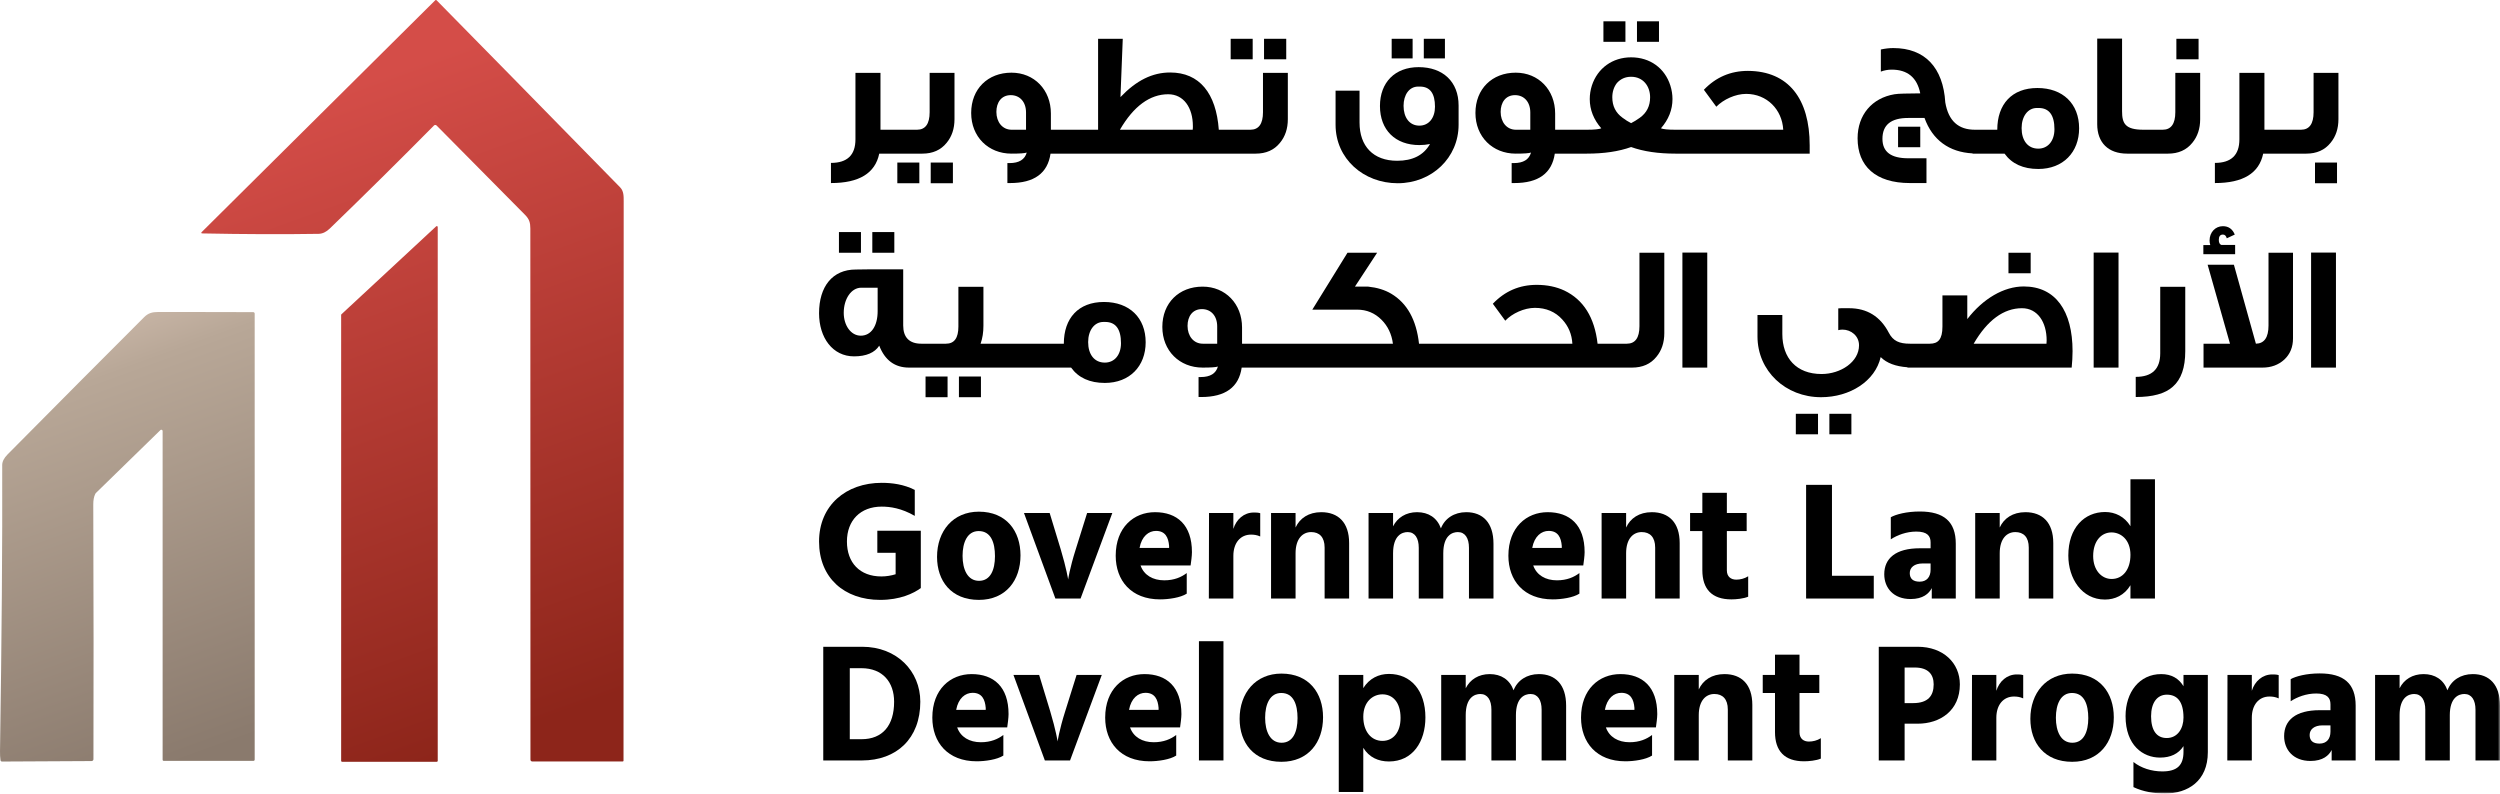 <svg width="586" height="186" viewBox="0 0 586 186" fill="none" xmlns="http://www.w3.org/2000/svg">
<g clip-path="url(#clip0_46779_914)">
<mask id="mask0_46779_914" style="mask-type:luminance" maskUnits="userSpaceOnUse" x="0" y="0" width="587" height="186">
<path d="M0 0H586V186H0V0Z" fill="white"/>
</mask>
<g mask="url(#mask0_46779_914)">
<path d="M205.645 129.583H209.935V134.603C208.911 134.92 207.77 135.119 206.59 135.119C201.552 135.119 198.521 131.916 198.521 126.934C198.521 121.992 201.67 118.751 206.668 118.751C208.637 118.751 211.273 119.106 214.422 120.924V114.835C211.863 113.531 209.109 113.175 206.668 113.175C198.324 113.175 191.987 118.434 191.987 126.934C191.987 135.474 197.93 140.614 206.314 140.614C210.958 140.614 214.107 139.112 215.837 137.846V124.404H205.645V129.583Z" fill="black"/>
<path d="M229.404 124.482C232.277 124.482 233.222 127.171 233.222 130.373C233.222 133.576 232.16 136.146 229.483 136.146C226.806 136.146 225.626 133.497 225.626 130.294C225.626 127.092 226.768 124.482 229.404 124.482ZM219.643 130.532C219.643 136.146 222.949 140.614 229.444 140.614C235.781 140.614 239.205 136.027 239.205 130.176C239.205 124.482 235.898 119.936 229.444 119.936C223.382 119.936 219.643 124.482 219.643 130.532Z" fill="black"/>
<path d="M252.145 128.792C250.728 133.261 250.373 135.83 250.373 135.83C250.373 135.83 249.98 133.261 248.641 128.792L246.043 120.252H240.022L247.382 140.298H253.285L260.724 120.252H254.821L252.145 128.792Z" fill="black"/>
<path d="M274.038 128.436H267.111C267.622 125.67 269.276 124.444 270.969 124.444C273.173 124.444 273.88 126.025 274.038 127.962V128.436ZM270.731 120.055C265.774 120.055 261.522 123.613 261.522 130.255C261.522 136.067 265.143 140.494 271.913 140.494C273.921 140.494 276.715 140.1 278.171 139.151V134.327C276.911 135.276 275.259 136.027 272.897 136.027C270.221 136.027 268.135 134.802 267.347 132.548H279.076C279.193 131.718 279.391 130.295 279.391 129.424C279.391 123.02 275.888 120.055 270.731 120.055Z" fill="black"/>
<path d="M295.396 125.748V120.292C294.846 120.134 294.413 120.134 293.9 120.134C291.579 120.134 289.808 121.715 289.099 123.969V120.252H283.393L283.353 140.298H289.099V130.294C289.099 127.25 290.752 125.313 293.232 125.313C293.9 125.313 294.609 125.392 295.396 125.748Z" fill="black"/>
<path d="M316.236 140.298V127.29C316.236 122.467 313.678 120.055 309.703 120.055C306.751 120.055 304.665 121.478 303.681 123.652V120.252H297.934V140.298H303.681V129.701C303.681 126.222 305.374 124.72 307.342 124.72C309.27 124.72 310.49 125.906 310.49 128.357V140.298H316.236Z" fill="black"/>
<path d="M350.072 140.298V127.448C350.072 122.506 347.553 120.055 343.695 120.055C340.862 120.055 338.658 121.517 337.752 123.85C336.847 121.359 334.84 120.055 332.163 120.055C329.566 120.055 327.559 121.32 326.535 123.375V120.252H320.789V140.298H326.535V129.701C326.535 125.511 328.622 124.72 329.96 124.72C331.652 124.72 332.557 126.143 332.557 128.397V140.298H338.303V129.701C338.303 125.511 340.389 124.72 341.728 124.72C343.42 124.72 344.325 126.143 344.325 128.397V140.298H350.072Z" fill="black"/>
<path d="M363.011 124.443C365.216 124.443 365.924 126.025 366.081 127.962V128.436H359.153C359.665 125.669 361.318 124.443 363.011 124.443ZM359.39 132.549H371.119C371.236 131.717 371.434 130.295 371.434 129.425C371.434 123.02 367.931 120.055 362.775 120.055C357.816 120.055 353.566 123.612 353.566 130.255C353.566 136.067 357.186 140.495 363.955 140.495C365.962 140.495 368.757 140.1 370.213 139.15V134.327C368.954 135.276 367.301 136.027 364.94 136.027C362.263 136.027 360.178 134.802 359.39 132.549Z" fill="black"/>
<path d="M393.716 140.298V127.29C393.716 122.467 391.159 120.055 387.184 120.055C384.232 120.055 382.145 121.478 381.162 123.652V120.252H375.416V140.298H381.162V129.701C381.162 126.222 382.855 124.72 384.822 124.72C386.75 124.72 387.971 125.906 387.971 128.357V140.298H393.716Z" fill="black"/>
<path d="M405.839 140.495C406.941 140.495 408.672 140.336 409.774 139.863V135.079C408.908 135.632 407.885 135.87 406.979 135.87C405.759 135.87 404.776 135.198 404.776 133.695V124.482H409.42V120.252H404.776V115.508H399.03V120.252H396.156V124.482H399.03V133.655C399.03 138.084 401.274 140.495 405.839 140.495Z" fill="black"/>
<path d="M429.413 113.649H423.351V140.297H439.212V134.96H429.413V113.649Z" fill="black"/>
<path d="M452.531 133.537C452.531 135.237 451.626 136.344 449.972 136.344C448.398 136.344 447.65 135.632 447.65 134.327C447.65 133.023 448.713 132.074 450.681 132.074H452.531V133.537ZM458.434 140.297V127.449C458.434 122.269 455.64 119.896 450.012 119.896C446.902 119.896 444.384 120.568 443.203 121.241V126.42C444.698 125.432 446.863 124.602 449.186 124.602C451.744 124.602 452.531 125.629 452.531 127.132V128.515H450.012C444.344 128.515 441.669 130.887 441.669 134.603C441.669 137.806 443.833 140.416 447.847 140.416C450.76 140.416 452.177 139.112 452.806 137.847V140.297H458.434Z" fill="black"/>
<path d="M481.288 140.298V127.29C481.288 122.467 478.731 120.055 474.755 120.055C471.803 120.055 469.717 121.478 468.733 123.652V120.252H462.987V140.298H468.733V129.701C468.733 126.222 470.426 124.72 472.394 124.72C474.322 124.72 475.542 125.906 475.542 128.357V140.298H481.288Z" fill="black"/>
<path d="M494.969 135.711C492.607 135.711 490.639 133.655 490.639 130.334C490.639 126.697 492.646 124.799 494.93 124.799C497.133 124.799 499.377 126.499 499.377 130.058C499.377 133.537 497.567 135.711 494.969 135.711ZM499.377 140.297H505.123V112.345H499.377V123.336C497.999 121.083 495.796 120.015 493.434 120.015C488.592 120.015 484.814 123.692 484.814 130.215C484.814 135.592 487.964 140.535 493.394 140.535C495.717 140.535 497.959 139.547 499.377 137.174V140.297Z" fill="black"/>
<path d="M201.945 173.269H199.19V156.624H201.905C206.904 156.624 209.58 159.905 209.58 164.492C209.58 170.067 206.865 173.269 201.945 173.269ZM202.103 151.603H192.972V178.251H202.024C210.171 178.251 215.72 173.111 215.72 164.492C215.72 157.297 210.21 151.603 202.103 151.603Z" fill="black"/>
<path d="M231.054 166.389H224.127C224.638 163.623 226.292 162.397 227.984 162.397C230.188 162.397 230.896 163.978 231.054 165.916V166.389ZM227.747 158.008C222.788 158.008 218.538 161.566 218.538 168.209C218.538 174.02 222.159 178.448 228.928 178.448C230.935 178.448 233.729 178.054 235.186 177.104V172.28C233.927 173.229 232.273 173.981 229.912 173.981C227.236 173.981 225.15 172.755 224.363 170.501H236.091C236.209 169.671 236.405 168.248 236.405 167.378C236.405 160.973 232.903 158.008 227.747 158.008Z" fill="black"/>
<path d="M249.677 166.746C248.26 171.214 247.906 173.783 247.906 173.783C247.906 173.783 247.512 171.214 246.174 166.746L243.576 158.206H237.554L244.914 178.251H250.818L258.257 158.206H252.353L249.677 166.746Z" fill="black"/>
<path d="M271.571 166.389H264.644C265.154 163.623 266.808 162.397 268.501 162.397C270.705 162.397 271.413 163.978 271.571 165.916V166.389ZM268.264 158.008C263.306 158.008 259.055 161.566 259.055 168.209C259.055 174.02 262.676 178.448 269.445 178.448C271.453 178.448 274.247 178.054 275.703 177.104V172.28C274.444 173.229 272.791 173.981 270.43 173.981C267.753 173.981 265.667 172.755 264.88 170.501H276.608C276.726 169.671 276.923 168.248 276.923 167.378C276.923 160.973 273.421 158.008 268.264 158.008Z" fill="black"/>
<path d="M281.031 178.251H286.778V150.299H281.031V178.251Z" fill="black"/>
<path d="M300.403 174.1C297.726 174.1 296.546 171.45 296.546 168.247C296.546 165.045 297.687 162.435 300.324 162.435C303.197 162.435 304.142 165.124 304.142 168.326C304.142 171.529 303.079 174.1 300.403 174.1ZM300.364 157.89C294.302 157.89 290.564 162.435 290.564 168.485C290.564 174.1 293.87 178.567 300.364 178.567C306.7 178.567 310.124 173.981 310.124 168.13C310.124 162.435 306.818 157.89 300.364 157.89Z" fill="black"/>
<path d="M324.04 173.665C321.442 173.665 319.554 171.49 319.554 168.011C319.554 164.452 321.836 162.752 324.04 162.752C326.362 162.752 328.291 164.492 328.291 168.287C328.291 171.688 326.52 173.665 324.04 173.665ZM325.576 157.969C323.135 157.969 320.971 159.036 319.554 161.289V158.206H313.807V185.645H319.554V175.286C320.931 177.54 323.096 178.488 325.576 178.488C331.124 178.488 334.116 173.863 334.116 168.169C334.116 161.843 330.691 157.969 325.576 157.969Z" fill="black"/>
<path d="M360.725 158.008C357.892 158.008 355.687 159.471 354.782 161.804C353.877 159.313 351.869 158.008 349.193 158.008C346.595 158.008 344.588 159.273 343.565 161.329V158.205H337.819V178.251H343.565V167.654C343.565 163.464 345.651 162.673 346.989 162.673C348.681 162.673 349.587 164.096 349.587 166.35V178.251H355.333V167.654C355.333 163.464 357.418 162.673 358.757 162.673C360.449 162.673 361.355 164.096 361.355 166.35V178.251H367.1V165.402C367.1 160.459 364.581 158.008 360.725 158.008Z" fill="black"/>
<path d="M383.109 166.389H376.183C376.695 163.623 378.348 162.397 380.04 162.397C382.244 162.397 382.952 163.978 383.109 165.916V166.389ZM379.804 158.008C374.845 158.008 370.595 161.566 370.595 168.209C370.595 174.02 374.215 178.448 380.985 178.448C382.992 178.448 385.786 178.054 387.243 177.104V172.28C385.983 173.229 384.33 173.981 381.969 173.981C379.292 173.981 377.206 172.755 376.42 170.501H388.147C388.266 169.671 388.463 168.248 388.463 167.378C388.463 160.973 384.96 158.008 379.804 158.008Z" fill="black"/>
<path d="M404.213 158.008C401.261 158.008 399.175 159.431 398.19 161.606V158.205H392.444V178.251H398.19V167.654C398.19 164.176 399.884 162.673 401.851 162.673C403.78 162.673 405 163.859 405 166.311V178.251H410.746V165.243C410.746 160.42 408.189 158.008 404.213 158.008Z" fill="black"/>
<path d="M421.805 171.648V162.436H426.449V158.205H421.805V153.461H416.059V158.205H413.186V162.436H416.059V171.609C416.059 176.037 418.302 178.448 422.868 178.448C423.97 178.448 425.701 178.29 426.804 177.816V173.032C425.937 173.586 424.915 173.823 424.009 173.823C422.789 173.823 421.805 173.152 421.805 171.648Z" fill="black"/>
<path d="M448.449 164.809H446.442V156.466H448.804C451.952 156.466 453.251 158.047 453.251 160.421C453.251 163.069 451.952 164.809 448.449 164.809ZM449.512 151.603H440.382V178.251H446.442V169.632H449.512C454.747 169.632 459.391 166.588 459.391 160.421C459.391 155.399 455.495 151.603 449.512 151.603Z" fill="black"/>
<path d="M467.942 161.922V158.206H462.236L462.197 178.25H467.942V168.248C467.942 165.204 469.595 163.266 472.075 163.266C472.744 163.266 473.453 163.345 474.24 163.702V158.246C473.689 158.087 473.256 158.087 472.744 158.087C470.422 158.087 468.651 159.669 467.942 161.922Z" fill="black"/>
<path d="M485.755 174.1C483.079 174.1 481.899 171.45 481.899 168.247C481.899 165.045 483.04 162.435 485.676 162.435C488.55 162.435 489.494 165.124 489.494 168.326C489.494 171.529 488.431 174.1 485.755 174.1ZM485.716 157.89C479.655 157.89 475.916 162.435 475.916 168.485C475.916 174.1 479.222 178.567 485.716 178.567C492.052 178.567 495.476 173.981 495.476 168.13C495.476 162.435 492.171 157.89 485.716 157.89Z" fill="black"/>
<path d="M507.873 172.993C505.552 172.993 504.214 171.253 504.214 167.892C504.214 164.729 505.63 162.831 507.913 162.831C510.235 162.831 511.81 164.334 511.81 168.209C511.81 170.699 510.471 172.993 507.873 172.993ZM511.81 160.855C510.746 159.076 509.054 158.008 506.575 158.008C501.497 158.008 498.231 162.239 498.231 167.853C498.231 174.732 502.324 177.579 506.299 177.579C508.779 177.579 510.629 176.709 511.81 174.89V176.234C511.81 179.357 510.352 180.82 506.85 180.82C504.331 180.82 501.852 180.03 500.08 178.607V184.498C502.403 185.605 505 186 507.441 186C512.793 186 517.516 183.115 517.516 176.313V158.206H511.81V160.855Z" fill="black"/>
<path d="M527.827 161.922V158.206H522.121L522.081 178.25H527.827V168.248C527.827 165.204 529.48 163.266 531.96 163.266C532.629 163.266 533.338 163.345 534.125 163.702V158.246C533.573 158.087 533.14 158.087 532.629 158.087C530.306 158.087 528.536 159.669 527.827 161.922Z" fill="black"/>
<path d="M546.261 171.49C546.261 173.19 545.357 174.298 543.704 174.298C542.129 174.298 541.381 173.586 541.381 172.281C541.381 170.976 542.444 170.027 544.411 170.027H546.261V171.49ZM543.742 157.85C540.633 157.85 538.115 158.522 536.934 159.194V164.373C538.43 163.385 540.595 162.555 542.916 162.555C545.474 162.555 546.261 163.583 546.261 165.085V166.468H543.742C538.076 166.468 535.399 168.841 535.399 172.557C535.399 175.76 537.564 178.369 541.578 178.369C544.491 178.369 545.907 177.065 546.538 175.8V178.251H552.166V165.402C552.166 160.222 549.371 157.85 543.742 157.85Z" fill="black"/>
<path d="M579.625 158.008C576.791 158.008 574.587 159.471 573.682 161.804C572.776 159.313 570.769 158.008 568.093 158.008C565.495 158.008 563.488 159.273 562.464 161.329V158.205H556.719V178.251H562.464V167.654C562.464 163.464 564.55 162.673 565.888 162.673C567.58 162.673 568.486 164.096 568.486 166.35V178.251H574.232V167.654C574.232 163.464 576.318 162.673 577.656 162.673C579.35 162.673 580.254 164.096 580.254 166.35V178.251H586.001V165.402C586.001 160.459 583.482 158.008 579.625 158.008Z" fill="black"/>
<path d="M206.094 36.012H211.25H212.544H216.202C218.616 36.012 220.529 35.176 221.903 33.462C223.109 31.999 223.733 30.16 223.733 27.944V17.076H217.908V26.314C217.908 29.031 216.909 30.41 214.954 30.41H212.544H211.25H206.384V17.076H200.517V32.668C200.517 36.346 198.603 38.185 194.775 38.185V42.909C201.392 42.909 205.136 40.61 206.094 36.012Z" fill="black"/>
<path d="M218.158 42.951H223.36V38.102H218.158V42.951Z" fill="black"/>
<path d="M210.334 42.951H215.494V38.102H210.334V42.951Z" fill="black"/>
<path d="M236.922 22.301C239.045 22.301 240.501 23.889 240.501 26.356V30.411H237.131C234.967 30.411 233.552 28.613 233.552 26.231C233.552 24.015 234.717 22.301 236.922 22.301ZM273.828 22.092C277.448 22.092 279.612 25.227 279.612 29.574C279.612 29.867 279.612 30.118 279.57 30.411H262.51C265.714 24.893 269.542 22.092 273.828 22.092ZM237.089 36.012C239.045 36.012 240.21 35.928 240.668 35.761C240.21 37.392 238.878 38.227 236.632 38.227H236.132V42.909H236.756C242.415 42.909 245.578 40.61 246.244 36.012H250.733H251.736H289.384H290.223H294.336C296.75 36.012 298.664 35.176 300.036 33.463C301.244 31.999 301.868 30.16 301.868 27.944V17.076H296.043V26.314C296.043 29.031 295.044 30.411 293.088 30.411H290.223H289.384H285.687C285.064 21.841 281.151 16.992 274.286 16.992C270.125 16.992 266.38 18.831 262.635 22.761L263.176 9.092H257.392V30.411H251.736H250.733H246.328V26.607C246.328 21.047 242.415 17.034 237.089 17.034C231.554 17.034 227.644 20.838 227.644 26.482C227.644 32.041 231.638 36.012 237.089 36.012Z" fill="black"/>
<path d="M293.628 9.092H288.469V13.899H293.628V9.092Z" fill="black"/>
<path d="M301.493 9.092H296.291V13.899H301.493V9.092Z" fill="black"/>
<path d="M332.699 29.45C330.37 29.45 328.995 27.527 328.995 24.809C328.995 22.218 330.328 20.295 332.408 20.295H332.824C335.196 20.295 336.361 21.883 336.361 25.018C336.361 27.609 334.946 29.45 332.699 29.45ZM327.623 42.951C335.612 42.951 341.895 36.973 341.895 29.24V24.725C341.895 19.166 338.234 15.738 332.532 15.738C326.998 15.738 323.462 19.292 323.462 24.851C323.462 30.494 327.082 34.005 332.699 34.005C333.574 34.005 334.405 33.922 335.196 33.754C333.698 36.388 331.118 37.684 327.498 37.684C321.88 37.684 318.677 34.257 318.677 28.738V21.256H313.058V29.24C313.058 37.224 319.633 42.951 327.623 42.951Z" fill="black"/>
<path d="M331.117 9.092H326.208V13.69H331.117V9.092Z" fill="black"/>
<path d="M338.691 9.092H333.739V13.69H338.691V9.092Z" fill="black"/>
<path d="M355.123 22.301C357.245 22.301 358.702 23.889 358.702 26.356V30.411H355.33C353.167 30.411 351.752 28.613 351.752 26.231C351.752 24.015 352.918 22.301 355.123 22.301ZM379.004 19.458C379.878 18.497 380.96 17.995 382.332 17.995C385.121 17.995 386.786 20.169 386.786 22.802C386.786 24.851 385.995 26.439 384.372 27.609C383.665 28.112 382.999 28.529 382.332 28.864C381.667 28.529 381.002 28.112 380.336 27.609C378.712 26.439 377.923 24.851 377.923 22.802C377.923 21.507 378.297 20.378 379.004 19.458ZM355.289 36.012C357.245 36.012 358.41 35.928 358.868 35.761C358.41 37.392 357.079 38.227 354.832 38.227H354.332V42.909H354.957C360.615 42.909 363.777 40.61 364.444 36.012H368.144H369.937H371.93C375.966 36.012 379.421 35.51 382.332 34.465C385.246 35.51 388.7 36.012 392.736 36.012H394.438H396.106H424.19V34.089C424.19 23.179 419.238 16.658 409.71 16.617C405.672 16.617 402.22 18.079 399.389 21.047C400.763 22.928 401.721 24.224 402.303 25.018C403.967 23.303 406.796 22.008 409.293 22.008C414.161 22.008 417.741 25.688 417.989 30.411H396.106H394.438H392.736C390.946 30.411 389.823 30.285 389.323 30.076C391.113 28.028 392.029 25.728 392.029 23.221C392.029 22.176 391.862 21.089 391.529 20.044C390.239 15.989 386.786 13.438 382.332 13.438C377.964 13.438 374.468 15.989 373.138 20.044C372.803 21.089 372.638 22.176 372.638 23.221C372.638 25.728 373.554 28.028 375.342 30.076C374.884 30.285 373.761 30.411 371.93 30.411H369.937H368.144H364.527V26.607C364.527 21.047 360.615 17.034 355.289 17.034C349.755 17.034 345.843 20.838 345.843 26.482C345.843 32.041 349.838 36.012 355.289 36.012Z" fill="black"/>
<path d="M388.866 4.996H383.707V9.803H388.866V4.996Z" fill="black"/>
<path d="M381.002 4.996H375.842V9.803H381.002V4.996Z" fill="black"/>
<path d="M477.443 25.311H477.859C480.314 25.311 481.561 26.983 481.561 30.285C481.561 33.002 480.064 34.841 477.775 34.841C475.279 34.841 473.865 32.877 473.865 30.034C473.865 27.276 475.32 25.311 477.443 25.311ZM447.694 42.909H451.565V37.099H447.279C443.242 37.099 441.244 35.594 441.244 32.543C441.244 29.282 443.242 27.651 447.279 27.651H451.107C452.96 32.799 456.848 35.663 462.379 35.954V36.012H463.299H463.631H469.869C471.575 38.394 474.239 39.608 477.775 39.608C483.6 39.608 487.345 35.677 487.345 30.076C487.345 24.349 483.56 20.629 477.568 20.629C471.575 20.629 468.162 24.433 468.162 30.41H463.631H462.925C459.055 30.41 456.724 28.363 455.976 24.015C455.477 15.864 451.232 11.266 443.783 11.266C442.826 11.266 441.827 11.391 440.87 11.599V16.783C441.66 16.491 442.493 16.323 443.408 16.323C447.111 16.323 449.359 18.163 450.109 21.883C447.029 21.925 445.031 21.925 444.075 22.092C438.79 22.97 435.419 26.941 435.419 32.417C435.419 38.896 439.58 42.909 447.694 42.909Z" fill="black"/>
<path d="M444.907 34.507H450.109V29.7H444.907V34.507Z" fill="black"/>
<path d="M498.619 36.012H503.235H504.112H508.188C510.601 36.012 512.515 35.175 513.888 33.462C515.095 31.999 515.719 30.16 515.719 27.944V17.076H509.894V26.314C509.894 29.031 508.895 30.41 506.939 30.41H504.112H503.235H502.406C498.119 30.41 497.412 28.906 497.412 26.063V9.05H491.586V29.115C491.586 33.42 494.166 36.012 498.619 36.012Z" fill="black"/>
<path d="M515.345 9.092H510.142V13.899H515.345V9.092Z" fill="black"/>
<path d="M530.489 36.012H535.646H536.94H540.597C543.012 36.012 544.925 35.176 546.298 33.462C547.505 31.999 548.129 30.16 548.129 27.944V17.076H542.304V26.314C542.304 29.031 541.305 30.41 539.35 30.41H536.94H535.646H530.781V17.076H524.913V32.668C524.913 36.346 522.999 38.185 519.17 38.185V42.909C525.788 42.909 529.533 40.61 530.489 36.012Z" fill="black"/>
<path d="M547.797 38.102H542.637V42.951H547.797V38.102Z" fill="black"/>
<path d="M204.471 59.245H209.63V54.396H204.471V59.245Z" fill="black"/>
<path d="M201.807 54.396H196.648V59.245H201.807V54.396Z" fill="black"/>
<path d="M229.933 88.255H224.773V93.104H229.933V88.255Z" fill="black"/>
<path d="M222.11 88.255H216.949V93.104H222.11V88.255Z" fill="black"/>
<path d="M201.891 67.438H205.72V72.956C205.72 76.384 204.221 78.683 201.766 78.683C199.436 78.683 197.771 76.258 197.771 73.332C197.771 70.071 199.518 67.438 201.891 67.438ZM258.641 75.464H259.057C261.512 75.464 262.76 77.136 262.76 80.438C262.76 83.156 261.263 84.995 258.974 84.995C256.477 84.995 255.062 83.03 255.062 80.187C255.062 77.429 256.519 75.464 258.641 75.464ZM200.185 83.532C203.057 83.532 205.054 82.654 206.094 81.024C207.425 84.451 209.755 86.165 213.085 86.165H217.907H218.952H235.838H236.632H243.577H244.743H251.067C252.774 88.548 255.437 89.76 258.974 89.76C264.799 89.76 268.544 85.83 268.544 80.23C268.544 74.503 264.757 70.782 258.765 70.782C252.774 70.782 249.361 74.586 249.361 80.564H244.743H243.577H236.632H235.838H229.849C230.307 79.268 230.515 77.889 230.515 76.342V67.23H224.648V76.551C224.648 79.226 223.691 80.564 221.735 80.564H218.952H217.907H215.956C213.127 80.564 211.711 79.06 211.711 76.301V63.133C204.303 63.133 200.6 63.133 200.6 63.175C195.108 63.175 191.987 67.188 191.987 73.416C191.987 79.185 195.191 83.532 200.185 83.532Z" fill="black"/>
<path d="M285.31 80.564H281.939C279.775 80.564 278.361 78.767 278.361 76.384C278.361 74.168 279.525 72.454 281.731 72.454C283.854 72.454 285.31 74.042 285.31 76.509V80.564ZM281.44 88.381H280.941V93.062H281.565C287.224 93.062 290.386 90.764 291.052 86.165H295.417H296.545H303.613H304.323H336.897H337.943H344.928H345.803H377.047H378.883H382.539C384.994 86.165 386.909 85.329 388.281 83.616C389.489 82.152 390.113 80.313 390.113 78.097V59.246H384.287V76.467C384.287 79.184 383.289 80.564 381.333 80.564H378.883H377.047H374.472C373.764 74.377 371.143 70.24 366.69 68.107C364.818 67.23 362.654 66.77 360.199 66.77C356.162 66.77 352.751 68.232 349.921 71.201C351.294 73.082 352.252 74.377 352.833 75.172C354.456 73.457 357.286 72.162 359.783 72.162C362.404 72.162 364.568 73.082 366.191 74.879C367.648 76.467 368.438 78.348 368.563 80.564H345.803H344.928H337.943H336.897H332.617C331.993 74.963 329.829 71.075 326.125 68.86C324.586 67.94 322.755 67.397 320.716 67.187H317.595L322.797 59.246H315.848L307.608 72.58H318.094C320.342 72.58 322.256 73.374 323.837 74.963C325.294 76.425 326.209 78.306 326.5 80.564H304.323H303.613H296.545H295.417H291.136V76.76C291.136 71.201 287.224 67.187 281.897 67.187C276.364 67.187 272.452 70.991 272.452 76.635C272.452 82.194 276.446 86.165 281.897 86.165C283.854 86.165 285.018 86.082 285.477 85.915C285.018 87.545 283.687 88.381 281.44 88.381Z" fill="black"/>
<path d="M400.181 59.204H394.356V86.166H400.181V59.204Z" fill="black"/>
<path d="M473.95 72.245C477.612 72.245 479.734 75.506 479.734 79.812L479.692 80.564H462.631C465.835 75.047 469.664 72.245 473.95 72.245ZM426.85 93.104C433.633 93.104 439.542 89.342 440.832 83.699C442.248 85.12 444.367 85.899 447.11 86.085V86.165H448.323H448.613H485.601C485.725 84.87 485.809 83.574 485.809 82.319C485.809 72.872 481.814 67.145 474.366 67.145C469.706 67.145 464.837 69.988 461.133 74.796V69.235H455.308V76.551C455.308 79.561 454.267 80.564 452.352 80.564H448.613H447.698C445.202 80.564 443.745 79.937 442.746 78.013C440.749 74.168 437.628 72.245 433.426 72.245C431.719 72.245 430.888 72.245 430.888 72.288V77.387C431.22 77.303 431.553 77.261 431.886 77.261C433.883 77.261 435.756 78.725 435.756 80.941C435.756 84.827 431.469 87.67 426.975 87.67C421.066 87.67 417.779 83.908 417.779 78.306V73.834H411.954V78.85C411.954 86.959 418.528 93.104 426.85 93.104Z" fill="black"/>
<path d="M426.143 96.993H420.941V101.8H426.143V96.993Z" fill="black"/>
<path d="M433.966 96.993H428.806V101.8H433.966V96.993Z" fill="black"/>
<path d="M475.989 59.245H470.786V64.053H475.989V59.245Z" fill="black"/>
<path d="M496.58 59.204H490.754V86.166H496.58V59.204Z" fill="black"/>
<path d="M506.358 82.822C506.358 86.5 504.443 88.339 500.615 88.339V93.062C504.609 93.062 507.522 92.268 509.312 90.638C511.268 88.924 512.225 86.165 512.225 82.32V67.23H506.358V82.822Z" fill="black"/>
<path d="M523.915 57.405H520.669C520.295 57.281 520.087 56.863 520.087 56.236C520.087 55.399 520.419 54.982 521.044 54.982C521.502 54.982 521.793 55.273 521.959 55.859L523.832 54.982C523.291 53.685 522.375 53.017 521.044 53.017C519.254 53.017 517.924 54.479 517.924 56.361C517.924 56.695 517.965 57.072 518.089 57.448H516.466V59.579H523.915V57.405Z" fill="black"/>
<path d="M516.508 86.165H530.323C532.362 86.165 534.069 85.538 535.442 84.284C536.814 82.988 537.48 81.358 537.48 79.31V59.246H531.739V76.3C531.739 79.1 530.74 80.522 528.783 80.564L523.624 62.046H517.465L522.709 80.564H516.508V86.165Z" fill="black"/>
<path d="M541.721 86.165H547.547V59.203H541.721V86.165Z" fill="black"/>
</g>
<path d="M102.178 -1.52588e-05C102.12 -1.52588e-05 102.062 0.022 102.018 0.066L47.227 54.45C47.2 54.478 47.185 54.515 47.184 54.554C47.181 54.639 47.248 54.71 47.333 54.711C57.285 54.913 66.402 54.946 74.686 54.812C75.593 54.794 76.472 54.374 77.321 53.552C85.422 45.722 93.552 37.68 101.711 29.427C101.713 29.425 101.715 29.423 101.717 29.42C101.895 29.248 102.176 29.25 102.344 29.427C104.529 31.666 111.437 38.644 123.071 50.361C124.058 51.36 124.312 52.178 124.312 53.572C124.334 90.958 124.343 132.458 124.338 178.071C124.338 178.301 124.523 178.487 124.752 178.487H145.978C146.074 178.487 146.152 178.409 146.152 178.313C146.156 134.608 146.17 90.927 146.192 47.271C146.192 46.004 146.226 44.804 145.358 43.913C125.859 23.995 111.52 9.38 102.338 0.066C102.294 0.022 102.236 -1.52588e-05 102.178 -1.52588e-05ZM102.245 53.049L80.031 73.668C79.986 73.71 79.962 73.768 79.964 73.829V178.353C79.964 178.471 80.059 178.567 80.178 178.567H102.391C102.509 178.567 102.605 178.471 102.605 178.353V53.203C102.605 53.149 102.584 53.096 102.547 53.057C102.504 53.013 102.448 52.99 102.392 52.99C102.339 52.99 102.286 53.01 102.245 53.049Z" fill="url(#paint0_linear_46779_914)"/>
<path d="M37.037 73.132C35.649 73.132 34.709 73.42 33.794 74.338C25.142 82.976 14.467 93.704 1.771 106.521C0.935 107.37 0.517 108.197 0.517 109.001C0.579 127.136 0.407 149.493 0.003 176.074C-0.01 176.856 0.027 177.564 0.116 178.199C0.139 178.374 0.291 178.506 0.47 178.507L21.469 178.393C21.706 178.393 21.899 178.202 21.903 177.964C21.956 161.099 21.943 141.197 21.863 118.258C21.859 117.253 22.01 116.435 22.317 115.805C22.365 115.695 22.436 115.596 22.523 115.516L37.598 100.816C37.655 100.761 37.731 100.73 37.811 100.73C37.98 100.73 38.118 100.867 38.118 101.037V178.085C38.118 178.229 38.235 178.346 38.378 178.346H59.418C59.572 178.346 59.698 178.22 59.698 178.065V73.514C59.698 73.322 59.546 73.165 59.358 73.165C54.913 73.141 49.43 73.129 42.909 73.129C41.037 73.129 39.08 73.129 37.037 73.132Z" fill="url(#paint1_linear_46779_914)"/>
</g>
<defs>
<linearGradient id="paint0_linear_46779_914" x1="71.29" y1="-4.84" x2="133.354" y2="167.078" gradientUnits="userSpaceOnUse">
<stop stop-color="#D44D48"/>
<stop offset="0.148" stop-color="#D44D48"/>
<stop offset="1" stop-color="#8D251A"/>
</linearGradient>
<linearGradient id="paint1_linear_46779_914" x1="12.036" y1="75.935" x2="48.383" y2="176.511" gradientUnits="userSpaceOnUse">
<stop stop-color="#CCB9AA"/>
<stop offset="0.148" stop-color="#B8A797"/>
<stop offset="1" stop-color="#8A7A6D"/>
</linearGradient>
<clipPath id="clip0_46779_914">
<rect width="586" height="186" fill="white"/>
</clipPath>
</defs>
</svg>
